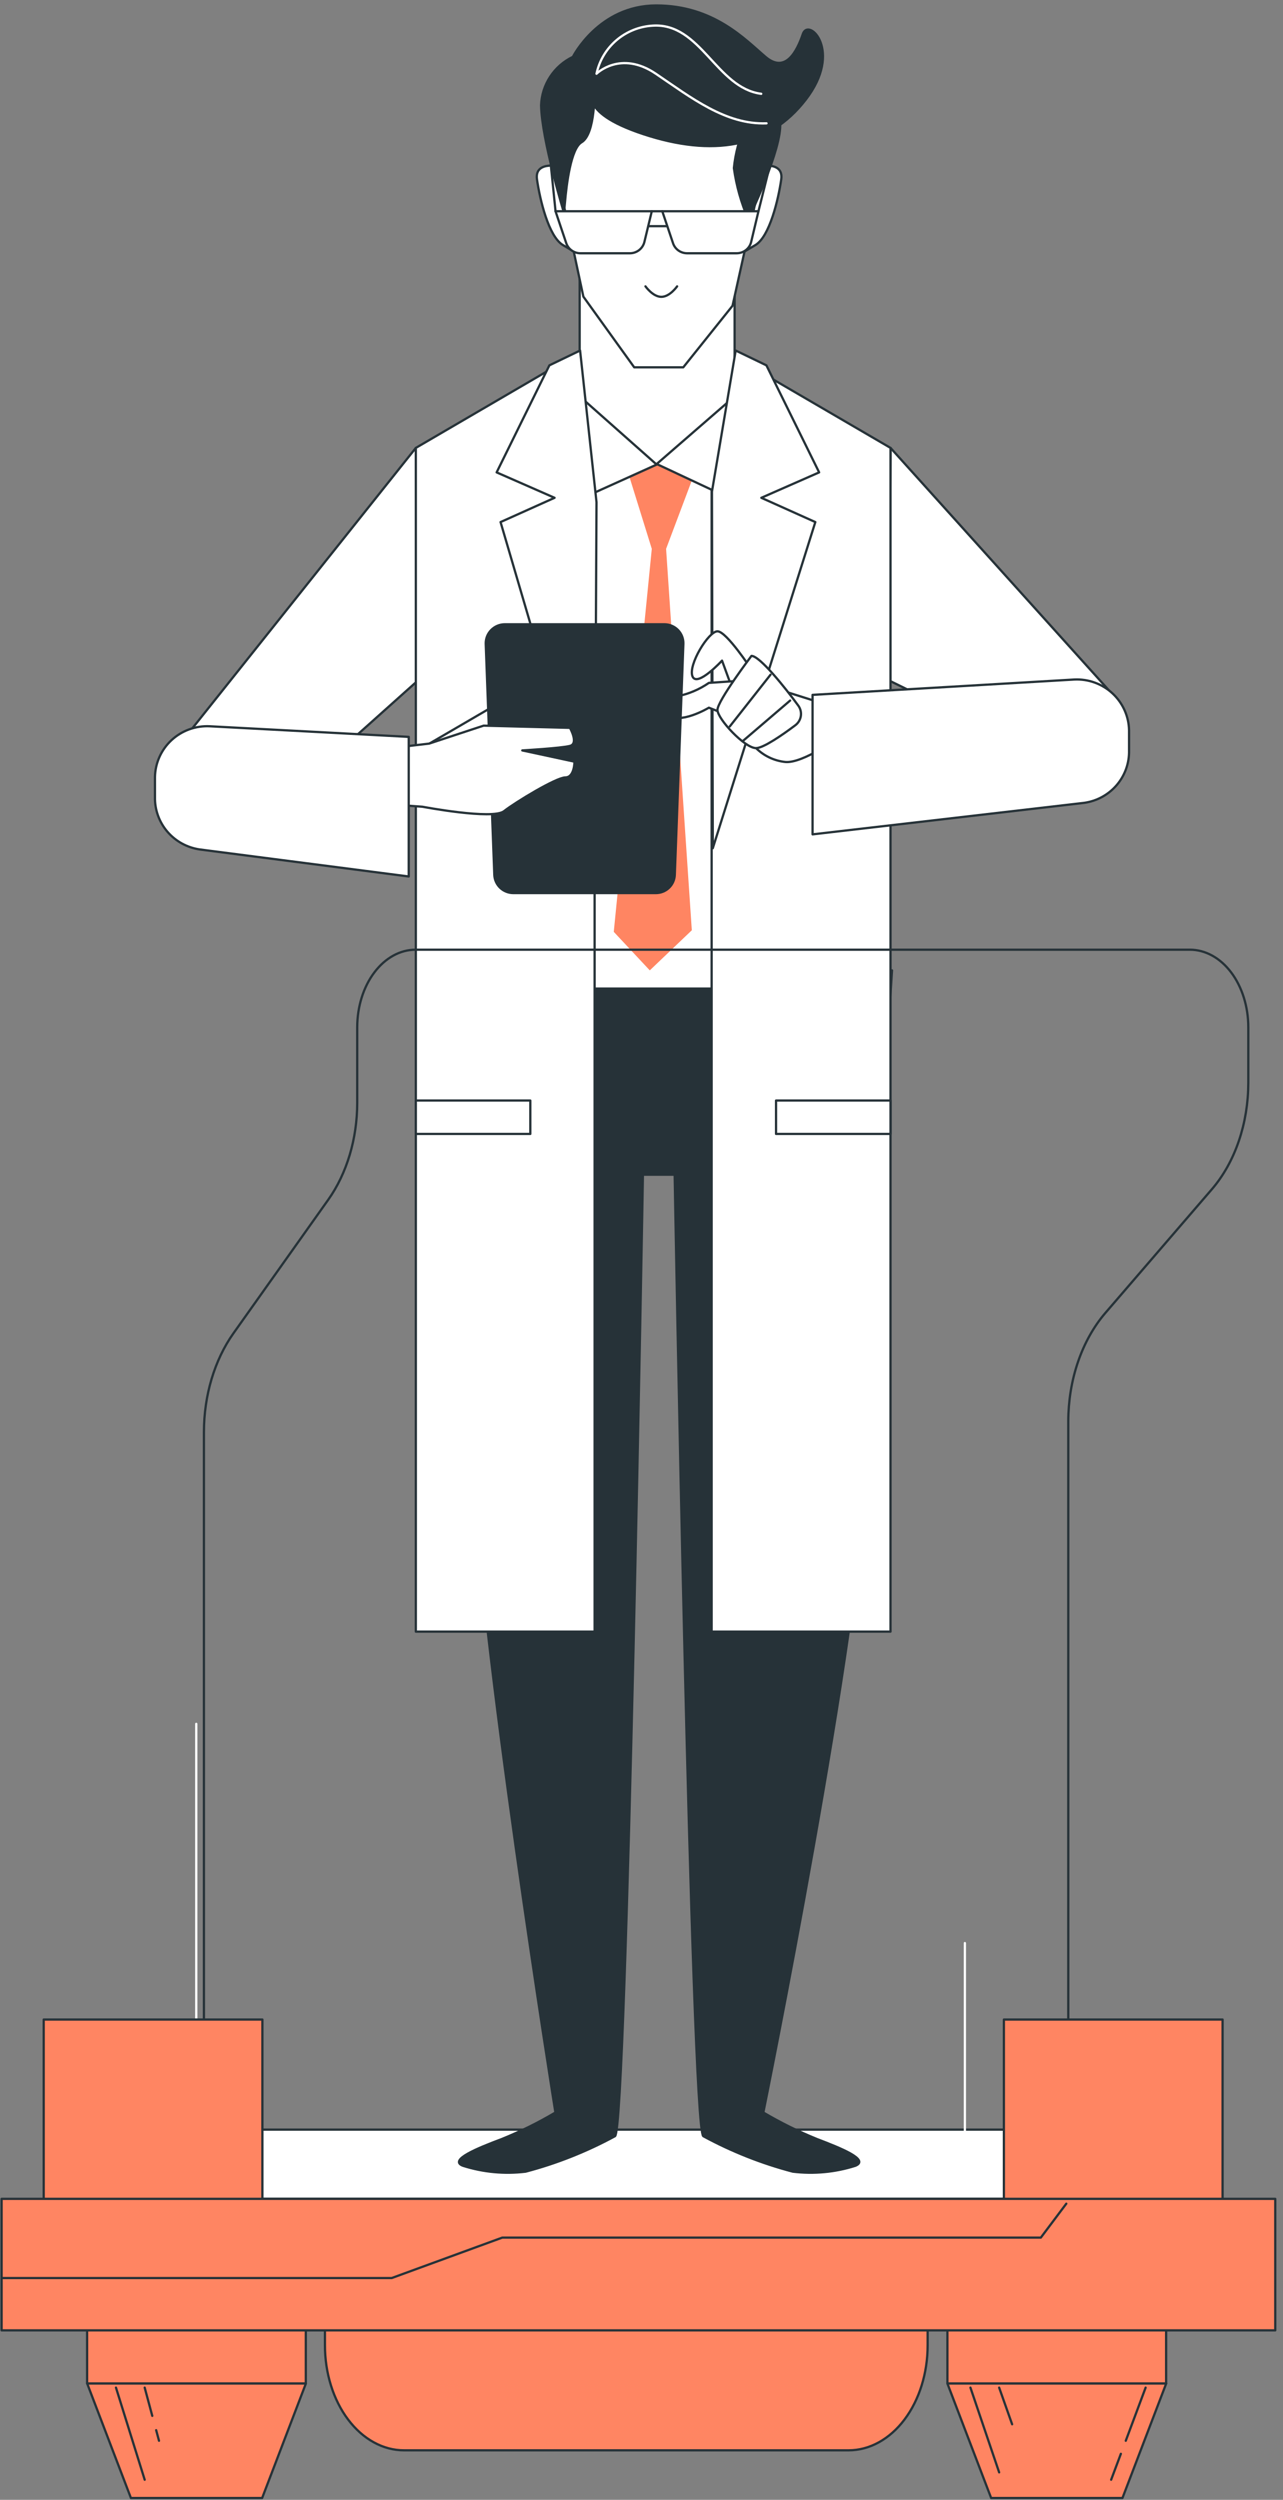 <?xml version="1.0" encoding="UTF-8"?> <svg xmlns="http://www.w3.org/2000/svg" width="170" height="331" viewBox="0 0 170 331" fill="none"><rect x="0" y="0" width="170" height="331" fill="#808080" stroke="none"/> <path d="M159.486 291.149H9.702L14.362 281.984H153.458L159.486 291.149Z" fill="white" stroke="#263238" stroke-width="0.3" stroke-linecap="round" stroke-linejoin="round"></path> <path d="M108.258 283.235C105.801 282.239 103.423 281.063 101.143 279.717C101.143 279.717 114.292 214.986 114.784 193.72C115.275 172.454 118.194 128.489 118.194 128.489H59.322C59.322 128.489 62.241 172.468 62.732 193.72C63.223 214.972 73.594 279.717 73.594 279.717C71.316 281.066 68.937 282.242 66.479 283.235C63.321 284.418 59.378 286.017 61.343 286.768C64.022 287.622 66.857 287.888 69.651 287.547C73.776 286.46 77.753 284.881 81.495 282.846C83.067 281.678 85.186 155.541 85.186 155.541H89.396C89.396 155.541 91.614 281.678 93.185 282.846C96.931 284.884 100.914 286.462 105.044 287.547C107.833 287.887 110.663 287.622 113.338 286.768C115.275 285.975 111.373 284.418 108.258 283.235Z" fill="#263238" stroke="#263238" stroke-width="0.3" stroke-linecap="round" stroke-linejoin="round"></path> <path d="M80.288 46.818L61.749 62.757V130.895H109.535V62.27L94.294 47.179L80.288 46.818Z" fill="white" stroke="#263238" stroke-width="0.3" stroke-linecap="round" stroke-linejoin="round"></path> <path d="M91.668 63.619L86.967 61.477L83.402 63.146L86.364 72.673L81.325 123.384L86.097 128.488L91.668 123.175L88.258 72.673L91.668 63.619Z" fill="#FF8562"></path> <path d="M55.097 59.307L25.29 96.68L45.456 98.975L55.364 90.115L55.097 59.307Z" fill="white" stroke="#263238" stroke-width="0.3" stroke-linecap="round" stroke-linejoin="round"></path> <path d="M77.229 46.4L55.098 59.307V216.043H78.787V47.179L77.229 46.4Z" fill="white" stroke="#263238" stroke-width="0.3" stroke-linecap="round" stroke-linejoin="round"></path> <path d="M117.997 59.307L148.212 92.827L128.045 95.122L117.828 90.115L117.997 59.307Z" fill="white" stroke="#263238" stroke-width="0.3" stroke-linecap="round" stroke-linejoin="round"></path> <path d="M95.851 46.4L117.996 59.307V216.043H94.293V47.179L95.851 46.4Z" fill="white" stroke="#263238" stroke-width="0.3" stroke-linecap="round" stroke-linejoin="round"></path> <path d="M87.094 61.477L76.457 66.275V52.478H97.339V66.275L87.094 61.477Z" fill="white" stroke="#263238" stroke-width="0.3" stroke-linecap="round" stroke-linejoin="round"></path> <path d="M97.339 52.478L86.968 61.477L76.807 52.478V28.472H97.339V52.478Z" fill="white" stroke="#263238" stroke-width="0.3" stroke-linecap="round" stroke-linejoin="round"></path> <path d="M74.576 22.102C74.576 22.102 70.773 21.115 71.152 23.757C71.531 26.4 72.682 31.31 74.591 32.45L76.485 33.577L74.576 22.102Z" fill="white" stroke="#263238" stroke-width="0.3" stroke-linecap="round" stroke-linejoin="round"></path> <path d="M100.09 22.102C100.09 22.102 103.894 21.114 103.515 23.757C103.136 26.399 101.985 31.309 100.09 32.45L98.182 33.576L100.09 22.102Z" fill="white" stroke="#263238" stroke-width="0.3" stroke-linecap="round" stroke-linejoin="round"></path> <path d="M101.873 17.721C101.884 15.642 101.439 13.585 100.569 11.694C99.699 9.802 98.425 8.12 96.835 6.764C95.244 5.409 93.376 4.411 91.359 3.842C89.341 3.272 87.223 3.143 85.151 3.465C83.078 3.786 81.101 4.55 79.356 5.703C77.611 6.856 76.139 8.372 75.043 10.144C73.946 11.916 73.251 13.903 73.006 15.968C72.761 18.033 72.971 20.126 73.623 22.102L77.299 39.279L84.036 48.639H90.533L97.059 40.489L101.045 22.505C101.593 20.968 101.873 19.35 101.873 17.721Z" fill="white" stroke="#263238" stroke-width="0.3" stroke-linecap="round" stroke-linejoin="round"></path> <path d="M98.758 16.58C97.95 18.379 97.438 20.295 97.243 22.255C97.566 24.592 98.207 26.876 99.151 29.042C99.151 29.042 103.712 19.612 103.361 16.204C103.011 12.797 98.436 15.453 98.758 16.58Z" fill="#263238" stroke="#263238" stroke-width="0.3" stroke-linecap="round" stroke-linejoin="round"></path> <path d="M74.758 28.291C74.758 28.291 74.758 27.707 74.857 26.817C75.067 24.383 75.642 19.682 77.046 18.847C78.954 17.721 78.758 11.768 78.758 11.768C78.758 11.768 76.092 14.744 85.242 17.762C94.392 20.78 101.816 19.612 106.77 13.187C111.724 6.761 107.148 2.24 106.377 4.508C105.605 6.775 104.089 9.793 101.423 7.526C98.756 5.259 94.574 0.724 86.954 0.724C79.333 0.724 75.909 7.526 75.909 7.526C74.686 8.114 73.647 9.022 72.905 10.152C72.163 11.282 71.746 12.59 71.699 13.938C71.769 18.472 74.758 28.291 74.758 28.291Z" fill="#263238" stroke="#263238" stroke-width="0.3" stroke-linecap="round" stroke-linejoin="round"></path> <path d="M101.565 16.33C96.176 16.538 91.587 12.936 86.9 9.765C82.212 6.594 79.04 9.765 79.04 9.765C79.404 8.039 80.331 6.481 81.678 5.329C83.025 4.178 84.717 3.498 86.493 3.395C92.864 2.992 94.913 11.657 100.863 12.421" stroke="white" stroke-width="0.3" stroke-linecap="round" stroke-linejoin="round"></path> <path d="M86.364 27.971H73.607L75.01 32.144C75.135 32.543 75.384 32.893 75.722 33.143C76.06 33.392 76.469 33.53 76.891 33.535H83.472C83.912 33.532 84.339 33.384 84.684 33.115C85.03 32.845 85.275 32.469 85.381 32.046L86.364 27.971Z" fill="white" stroke="#263238" stroke-width="0.3" stroke-linecap="round" stroke-linejoin="round"></path> <path d="M100.497 27.971H87.754L89.158 32.144C89.278 32.543 89.524 32.894 89.86 33.144C90.196 33.394 90.604 33.531 91.024 33.535H97.606C98.048 33.535 98.478 33.389 98.826 33.119C99.175 32.849 99.422 32.472 99.529 32.046L100.497 27.971Z" fill="white" stroke="#263238" stroke-width="0.3" stroke-linecap="round" stroke-linejoin="round"></path> <path d="M73.611 27.971L72.979 21.81" stroke="#263238" stroke-width="0.3" stroke-linecap="round" stroke-linejoin="round"></path> <path d="M100.496 27.972L101.956 22.13" stroke="#263238" stroke-width="0.3" stroke-linecap="round" stroke-linejoin="round"></path> <path d="M86.364 27.971H87.753" stroke="#263238" stroke-width="0.3" stroke-linecap="round" stroke-linejoin="round"></path> <path d="M86.015 29.947H88.275" stroke="#263238" stroke-width="0.3" stroke-linecap="round" stroke-linejoin="round"></path> <path d="M89.72 37.915C89.72 37.915 88.752 39.306 87.629 39.306C86.506 39.306 85.524 37.915 85.524 37.915" stroke="#263238" stroke-width="0.3" stroke-linecap="round" stroke-linejoin="round"></path> <path d="M76.864 46.414L79.039 66.498L78.815 111.659L66.325 69.127L73.482 65.914L65.805 62.548L72.794 48.375L76.864 46.414Z" fill="white" stroke="#263238" stroke-width="0.3" stroke-linecap="round" stroke-linejoin="round"></path> <path d="M97.48 46.414L94.336 65.093L94.448 112.313L108.033 69.127L100.876 65.914L108.538 62.548L101.55 48.375L97.48 46.414Z" fill="white" stroke="#263238" stroke-width="0.3" stroke-linecap="round" stroke-linejoin="round"></path> <path d="M56.867 98.474L65.582 93.398V98.168L56.867 98.474Z" fill="white" stroke="#263238" stroke-width="0.3" stroke-linecap="round" stroke-linejoin="round"></path> <path d="M99.572 88.654C99.572 88.654 96.26 83.592 95.067 83.592C93.874 83.592 91.152 88.056 91.755 89.558C92.359 91.06 95.671 87.472 95.671 87.472L98.07 94.023L99.572 88.654Z" fill="white" stroke="#263238" stroke-width="0.3" stroke-linecap="round" stroke-linejoin="round"></path> <path d="M98.434 90.115L93.929 90.421C92.664 91.294 91.231 91.901 89.719 92.201C87.614 92.507 86.407 93.105 88.218 94.593C90.028 96.082 93.929 93.703 93.929 93.703L98.434 95.484C98.8 95.137 99.091 94.72 99.29 94.259C99.489 93.797 99.592 93.301 99.592 92.799C99.592 92.297 99.489 91.801 99.29 91.34C99.091 90.878 98.8 90.462 98.434 90.115Z" fill="white" stroke="#263238" stroke-width="0.3" stroke-linecap="round" stroke-linejoin="round"></path> <path d="M100.176 99.058C101.218 100.089 102.585 100.737 104.049 100.894C106.435 101.117 111.403 97.473 111.403 97.473L110.533 93.62L103.614 91.436L100.176 99.058Z" fill="white" stroke="#263238" stroke-width="0.3" stroke-linecap="round" stroke-linejoin="round"></path> <path d="M99.571 86.846C99.571 86.846 95.066 92.799 95.066 93.995C95.066 95.191 98.673 99.058 100.175 99.058C101.157 99.058 103.725 97.278 105.367 96.04C105.567 95.893 105.736 95.708 105.864 95.497C105.992 95.285 106.077 95.05 106.114 94.806C106.15 94.562 106.138 94.313 106.077 94.074C106.016 93.834 105.909 93.609 105.76 93.411C104.048 91.074 100.666 86.846 99.571 86.846Z" fill="white" stroke="#263238" stroke-width="0.3" stroke-linecap="round" stroke-linejoin="round"></path> <path d="M96.694 96.193L102.097 89.336" stroke="#263238" stroke-width="0.3" stroke-linecap="round" stroke-linejoin="round"></path> <path d="M104.694 92.758L98.435 98.112" stroke="#263238" stroke-width="0.3" stroke-linecap="round" stroke-linejoin="round"></path> <path d="M107.668 92.007V110.477L143.651 106.305C145.332 106.073 146.867 105.236 147.965 103.953C149.062 102.67 149.645 101.032 149.601 99.35V96.694C149.584 95.775 149.38 94.869 149.002 94.03C148.624 93.191 148.08 92.436 147.402 91.809C146.724 91.182 145.926 90.697 145.055 90.382C144.184 90.067 143.258 89.929 142.332 89.976L107.668 92.007Z" fill="white" stroke="#263238" stroke-width="0.3" stroke-linecap="round" stroke-linejoin="round"></path> <path d="M86.899 118.252H68.024C67.37 118.252 66.742 118.002 66.271 117.553C65.8 117.105 65.523 116.493 65.498 115.846L64.361 85.247C64.352 84.912 64.41 84.578 64.532 84.265C64.655 83.953 64.839 83.668 65.075 83.427C65.31 83.186 65.591 82.994 65.903 82.862C66.214 82.73 66.549 82.662 66.887 82.66H88.022C88.361 82.66 88.696 82.727 89.008 82.858C89.321 82.989 89.603 83.181 89.839 83.422C90.074 83.664 90.259 83.95 90.38 84.263C90.502 84.577 90.559 84.911 90.548 85.247L89.411 115.846C89.389 116.492 89.115 117.104 88.646 117.553C88.178 118.002 87.551 118.252 86.899 118.252Z" fill="#263238" stroke="#263238" stroke-width="0.3" stroke-linecap="round" stroke-linejoin="round"></path> <path d="M56.867 98.46L64.08 96.082L75.518 96.374C75.518 96.374 76.71 98.46 75.518 98.766C74.325 99.072 69.202 99.364 69.202 99.364L76.121 100.852C76.121 100.852 76.121 102.938 74.914 102.938C73.707 102.938 68.29 106.221 66.789 107.403C65.287 108.585 55.968 106.819 55.968 106.819L51.758 106.513V99.058L56.867 98.46Z" fill="white" stroke="#263238" stroke-width="0.3" stroke-linecap="round" stroke-linejoin="round"></path> <path d="M54.158 97.57V116.054L26.497 112.48C24.816 112.245 23.281 111.408 22.181 110.126C21.082 108.844 20.495 107.207 20.533 105.526V102.883C20.55 101.966 20.754 101.061 21.131 100.223C21.508 99.385 22.05 98.63 22.727 98.003C23.404 97.377 24.2 96.891 25.07 96.576C25.939 96.26 26.863 96.12 27.788 96.165L54.158 97.57Z" fill="white" stroke="#263238" stroke-width="0.3" stroke-linecap="round" stroke-linejoin="round"></path> <path d="M117.997 145.721H102.827V150.144H117.997V145.721Z" fill="white" stroke="#263238" stroke-width="0.3" stroke-linecap="round" stroke-linejoin="round"></path> <path d="M70.268 145.721H55.098V150.144H70.268V145.721Z" fill="white" stroke="#263238" stroke-width="0.3" stroke-linecap="round" stroke-linejoin="round"></path> <path d="M127.848 286.406V257.282" stroke="white" stroke-width="0.3" stroke-linecap="round" stroke-linejoin="round"></path> <path d="M141.549 286.407V188.226C141.549 185.506 141.987 182.817 142.833 180.34C143.679 177.862 144.913 175.653 146.453 173.858L160.581 157.46C162.095 155.701 163.308 153.532 164.14 151.1C164.971 148.668 165.401 146.028 165.402 143.357V136.027C165.402 134.676 165.201 133.338 164.811 132.09C164.421 130.842 163.85 129.709 163.129 128.754C162.409 127.799 161.554 127.043 160.613 126.527C159.672 126.011 158.664 125.747 157.646 125.749H55.077C53.023 125.749 51.053 126.831 49.6 128.759C48.148 130.687 47.332 133.301 47.332 136.027V146.027C47.329 150.794 45.957 155.38 43.496 158.851L30.92 176.557C28.416 180.099 27.023 184.774 27.021 189.631V286.407" stroke="#263238" stroke-width="0.3" stroke-linecap="round" stroke-linejoin="round"></path> <path d="M26.005 228.255V286.407" stroke="white" stroke-width="0.3" stroke-linecap="round" stroke-linejoin="round"></path> <path d="M34.769 267.407H5.791V295.113H34.769V267.407Z" fill="#FF8562" stroke="#263238" stroke-width="0.3" stroke-linecap="round" stroke-linejoin="round"></path> <path d="M40.52 295.893H11.542V315.587H40.52V295.893Z" fill="#FF8562" stroke="#263238" stroke-width="0.3" stroke-linecap="round" stroke-linejoin="round"></path> <path d="M154.513 295.893H125.535V315.587H154.513V295.893Z" fill="#FF8562" stroke="#263238" stroke-width="0.3" stroke-linecap="round" stroke-linejoin="round"></path> <path d="M34.735 330.761H17.348L11.553 315.601H40.53L34.735 330.761Z" fill="#FF8562" stroke="#263238" stroke-width="0.3" stroke-linecap="round" stroke-linejoin="round"></path> <path d="M15.366 316.143L19.171 328.341" stroke="#263238" stroke-width="0.3" stroke-linecap="round" stroke-linejoin="round"></path> <path d="M20.691 321.776L21.069 323.181" stroke="#263238" stroke-width="0.3" stroke-linecap="round" stroke-linejoin="round"></path> <path d="M19.171 316.143L20.177 319.885" stroke="#263238" stroke-width="0.3" stroke-linecap="round" stroke-linejoin="round"></path> <path d="M148.728 330.761H131.33L125.535 315.601H154.523L148.728 330.761Z" fill="#FF8562" stroke="#263238" stroke-width="0.3" stroke-linecap="round" stroke-linejoin="round"></path> <path d="M128.584 316.143L132.389 327.367" stroke="#263238" stroke-width="0.3" stroke-linecap="round" stroke-linejoin="round"></path> <path d="M132.389 316.143L134.108 320.997" stroke="#263238" stroke-width="0.3" stroke-linecap="round" stroke-linejoin="round"></path> <path d="M148.518 324.906L147.229 328.341" stroke="#263238" stroke-width="0.3" stroke-linecap="round" stroke-linejoin="round"></path> <path d="M151.798 316.143L149.167 323.181" stroke="#263238" stroke-width="0.3" stroke-linecap="round" stroke-linejoin="round"></path> <path d="M161.996 267.407H133.018V295.113H161.996V267.407Z" fill="#FF8562" stroke="#263238" stroke-width="0.3" stroke-linecap="round" stroke-linejoin="round"></path> <path d="M43.161 295.099H122.915V310.538C122.915 314.227 121.811 317.764 119.846 320.373C117.88 322.981 115.214 324.446 112.435 324.446H53.536C50.757 324.446 48.091 322.981 46.126 320.373C44.16 317.764 43.056 314.227 43.056 310.538V295.099H43.161Z" fill="#FF8562" stroke="#263238" stroke-width="0.3" stroke-linecap="round" stroke-linejoin="round"></path> <path d="M168.975 291.15H0.213V308.563H168.975V291.15Z" fill="#FF8562" stroke="#263238" stroke-width="0.3" stroke-linecap="round" stroke-linejoin="round"></path> <path d="M0.213 301.636H51.901L66.552 296.281H137.912L141.287 291.789" stroke="#263238" stroke-width="0.3" stroke-linecap="round" stroke-linejoin="round"></path> </svg> 